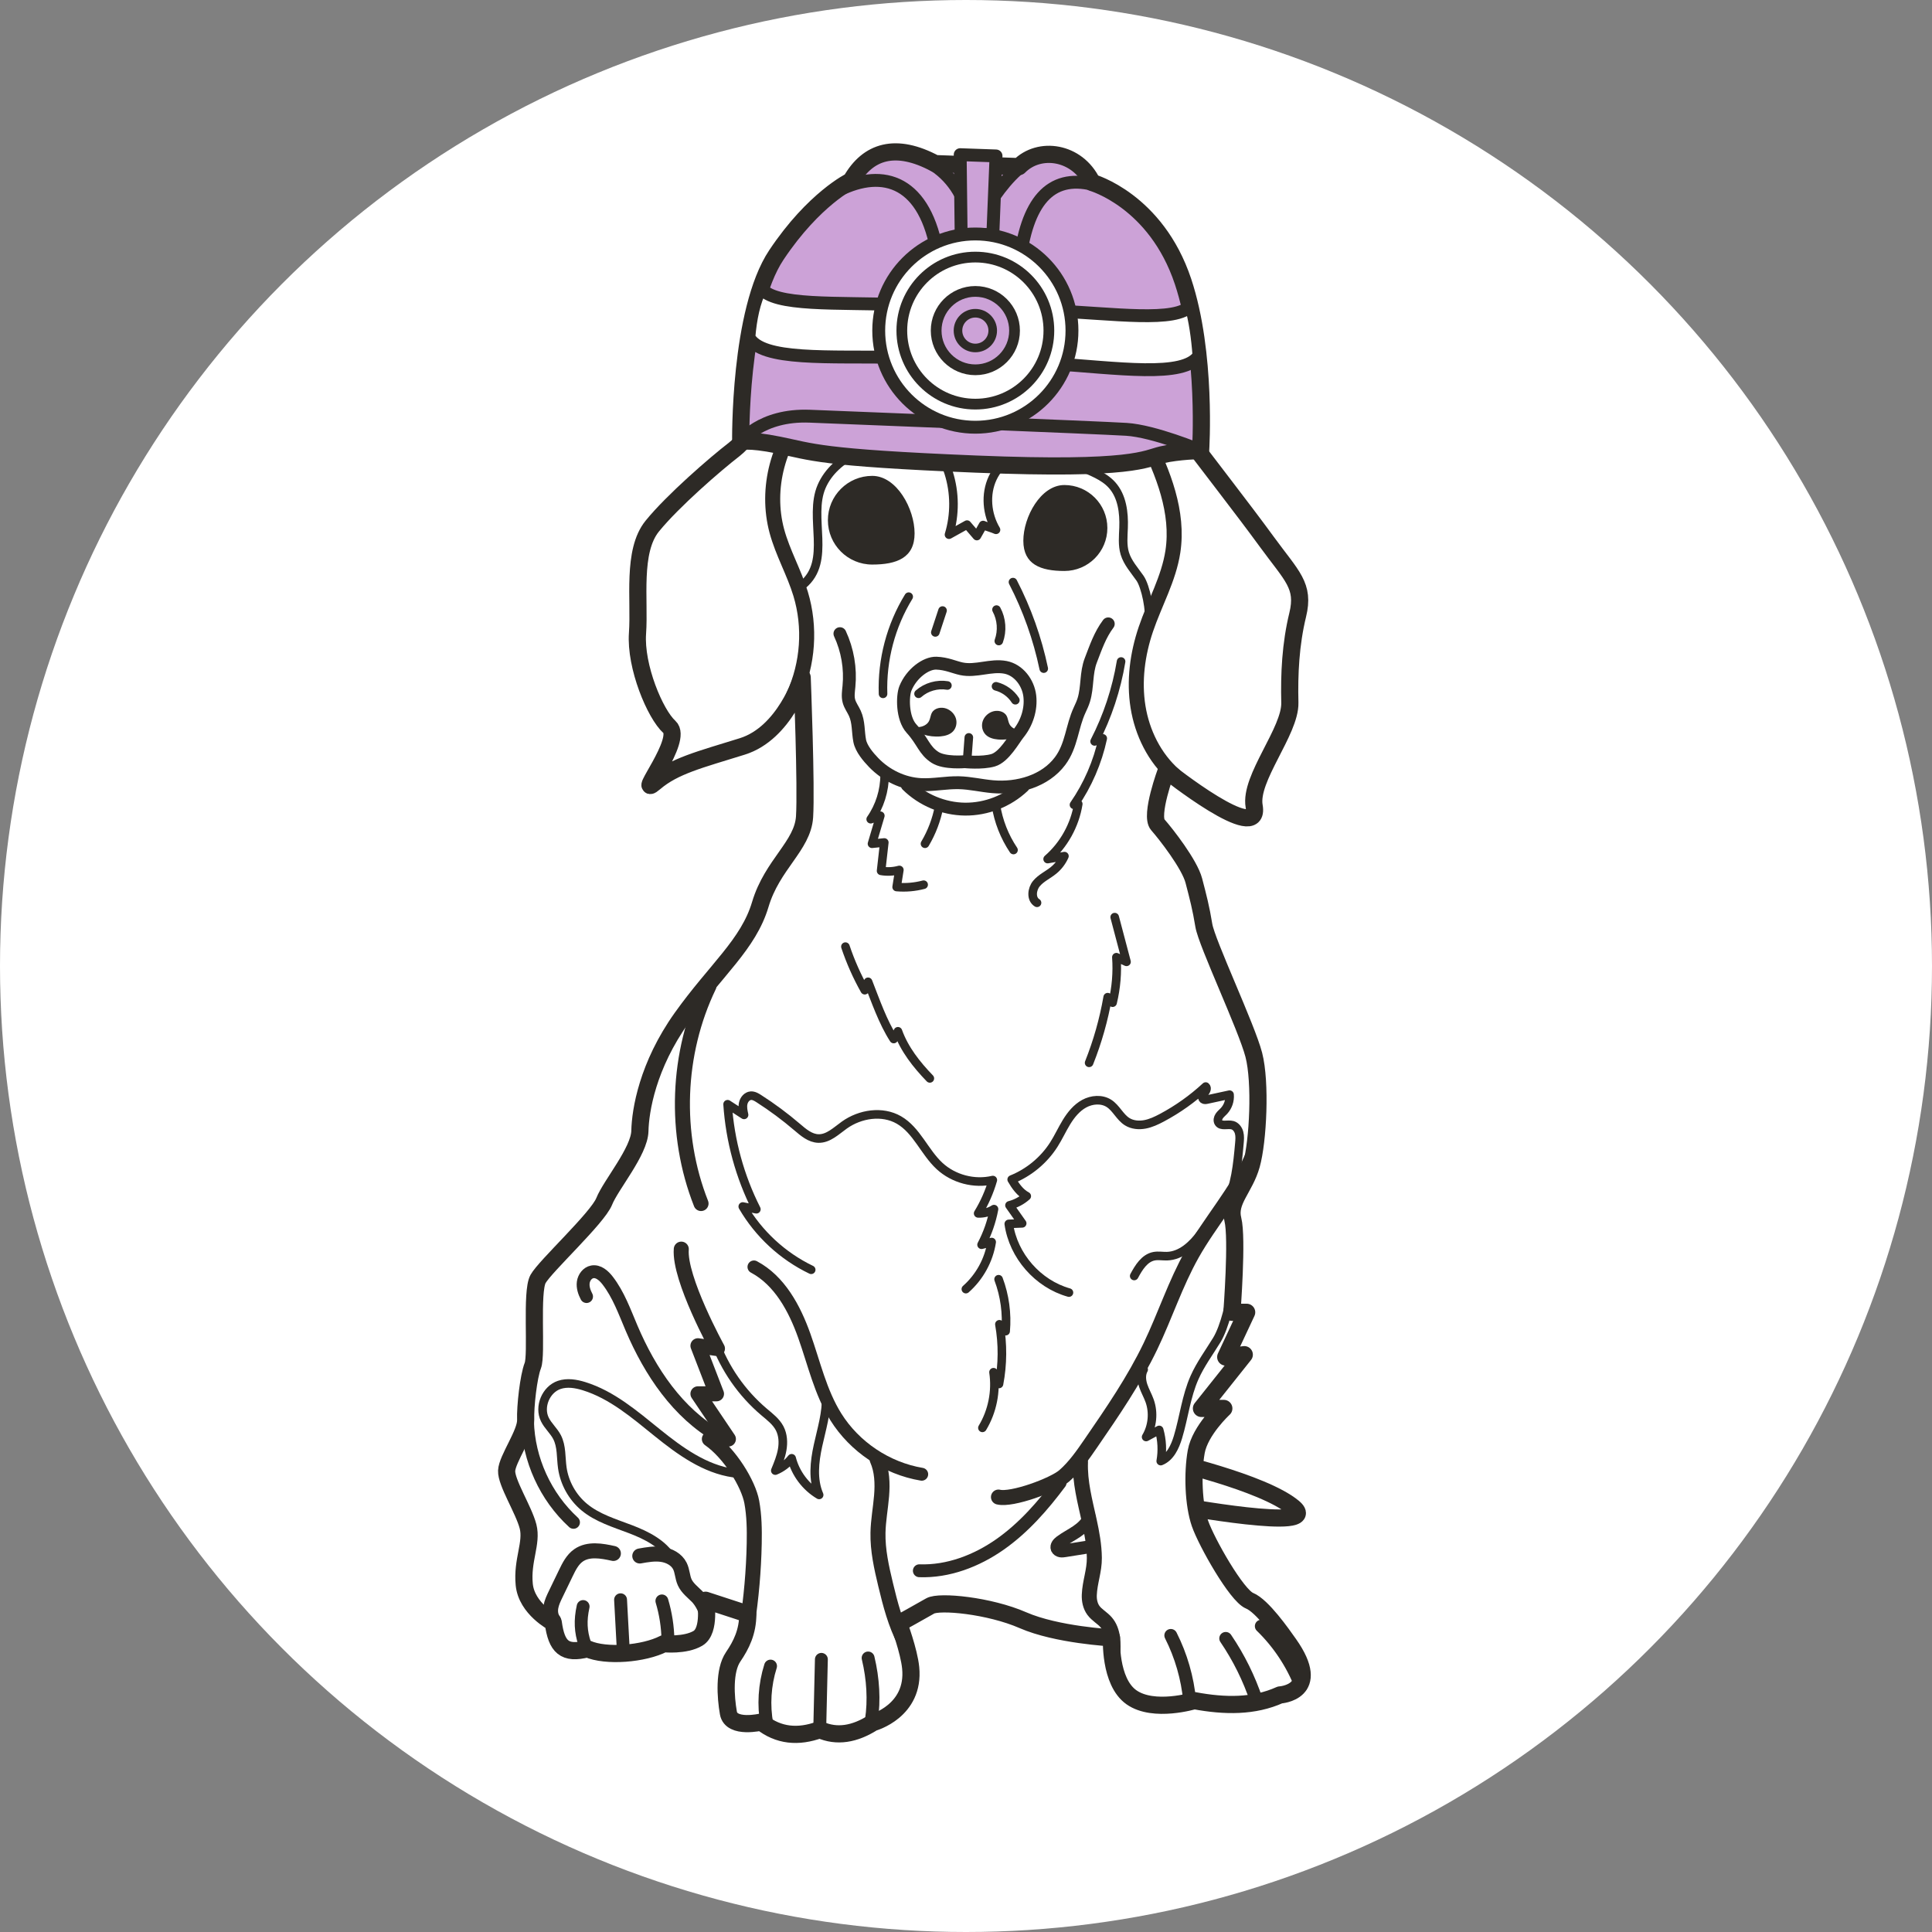 <svg viewBox="0 0 450 450" height="450" width="450" xmlns="http://www.w3.org/2000/svg" data-sanitized-data-name="Layer 2" data-name="Layer 2" id="b">
  <rect x="0" y="0" width="450" height="450" fill="#808080" stroke="none"/>
  <g data-sanitized-data-name="photos" data-name="photos" id="c">
    <circle stroke-width="0" fill="#fff" r="225" cy="225" cx="225"></circle>
  </g>
  <g data-sanitized-data-name="doggos" data-name="doggos" id="d">
    <g>
      <path stroke-width="4" stroke-linejoin="round" stroke-linecap="round" stroke="#2d2a26" fill="none" d="M271.578,340.108s22.551,5.096,29.645,10.971-27.25-.454-27.25-.454c-1.586-2.994-2.438-6.465-2.395-10.518Z"></path>
      <path stroke-width="4" stroke-linejoin="round" stroke-linecap="round" stroke="#2d2a26" fill="#fff" d="M227.769,86.184c10.723.913,24.857,1.33,29.679,4.323s11.223.665,17.542,9.145,14.299,18.622,20.119,26.603,8.812,10.143,7.15,16.96-1.995,13.8-1.829,20.451-9.472,17.624-8.314,24.109c1.663,9.311-20.451-8.314-20.451-8.314,0,0-3.907,10.475-1.995,12.637s7.399,9.2,8.397,13.025,1.663,6.346,2.328,10.42,9.976,23.721,11.639,30.15.998,20.063-.554,25.606-5.432,8.424-4.323,12.747-.222,21.615-.222,21.615h3.436l-4.877,10.42,4.323-.554-9.976,12.526h5.21s-5.542,5.099-6.429,10.087-.665,12.304.887,16.738,8.535,16.738,11.528,17.957,7.537,7.731,9.2,10.087c7.981,11.306-2.106,11.861-2.106,11.861-6.043,2.733-12.83,2.664-19.952,1.33,0,0-9.422,2.882-14.632-.776s-4.656-13.856-4.656-13.856c0,0-12.747-.665-20.618-4.101s-19.509-4.545-21.615-3.325-7.316,4.101-7.316,4.101c0,0,2.378,6.336,2.771,10.309.998,10.087-8.757,12.747-8.757,12.747-4.292,2.729-8.441,3.438-12.415,1.663-5.026,1.844-9.605,1.427-13.634-1.774,0,0-6.983,1.663-7.648-2.106s-1.068-9.884,1.108-13.08c1.881-2.762,3.409-5.819,3.409-9.976l-9.838-3.215s1.219,7.094-1.774,8.868-7.953,1.256-7.953,1.256c-4.646,2.397-13.492,3.103-17.798,1.193-5.329,1.353-7.171-.409-7.947-6.107,0,0-6.207-3.215-6.762-8.868s1.884-9.644.887-13.523-5.099-10.198-4.988-12.969,4.545-8.757,4.434-11.861.665-10.087,1.663-12.637-.443-17.181,1.219-20.174,13.856-14.188,15.408-18.068,8.203-11.639,8.314-16.405,1.774-15.186,9.755-26.382,15.519-17.07,18.29-26.382,9.865-13.634,10.309-20.396-.554-32.478-.554-32.478c0,0-3.99,12.969-13.967,16.073s-15.851,4.545-20.396,8.424,6.762-9.976,3.436-12.969-7.981-14.078-7.427-21.837-1.33-19.066,3.436-24.941,14.743-14.521,19.066-17.846,11.639-15.186,16.96-16.849,8.424.333,12.969-.887,10.309-2.993,15.297-2.439,7.334,1.303,11.556,1.663Z"></path>
      <path stroke-width="3" stroke-linejoin="round" stroke-linecap="round" stroke="#2d2a26" fill="none" d="M175.606,295.089c5.98,3.183,9.448,9.639,11.722,16.02s3.755,13.148,7.344,18.893c4.381,7.014,11.859,12.013,20.016,13.38"></path>
      <path stroke-width="3.5" stroke-linejoin="round" stroke-linecap="round" stroke="#2d2a26" fill="none" d="M232.563,348.697c3.104.776,12.84-2.786,15.311-4.941s4.356-4.889,6.213-7.591c5.016-7.298,10.053-14.633,13.885-22.617,3.393-7.068,5.818-14.598,9.662-21.432,4.345-7.724,10.442-14.445,14.01-22.558"></path>
      <path stroke-width="3.5" stroke-linejoin="round" stroke-linecap="round" stroke="#2d2a26" fill="none" d="M251.664,340.531c-.181,4.622,1.052,9.164,2.045,13.682.624,2.841,1.155,5.729,1.186,8.647.031,2.976-1.068,5.705-1.177,8.627-.047,1.267.211,2.585.962,3.607.791,1.076,2.04,1.725,2.922,2.727,1.803,2.05,1.735,5.089,1.566,7.814"></path>
      <path stroke-width="3.5" stroke-linejoin="round" stroke-linecap="round" stroke="#2d2a26" fill="none" d="M204.301,339.918c1.17,2.631,1.271,5.614,1.038,8.484s-.781,5.715-.839,8.594c-.082,4.078.82,8.106,1.772,12.073,1.096,4.565,2.282,9.161,4.46,13.32"></path>
      <path stroke-width="3.5" stroke-linejoin="round" stroke-linecap="round" stroke="#2d2a26" fill="none" d="M174.02,378.487c.959-6.289,1.528-12.639,1.653-18.999.063-3.22.01-6.461-.567-9.63-.775-4.252-5.115-11.358-9.882-14.683h4.434l-7.094-10.53h4.323l-4.323-11.196,4.545.665s-8.979-16.295-8.424-23.167"></path>
      <path stroke-width="3.5" stroke-linejoin="round" stroke-linecap="round" stroke="#2d2a26" fill="none" d="M165.134,229.658c-7.541,15.668-8.227,34.492-1.847,50.668"></path>
      <path stroke-width="3" stroke-linejoin="round" stroke-linecap="round" stroke="#2d2a26" fill="none" d="M272.701,380.92c2.4,4.745,3.898,9.944,4.392,15.238"></path>
      <path stroke-width="3" stroke-linejoin="round" stroke-linecap="round" stroke="#2d2a26" fill="none" d="M285.496,381.617c3.031,4.451,5.443,9.322,7.146,14.431"></path>
      <path stroke-width="3" stroke-linejoin="round" stroke-linecap="round" stroke="#2d2a26" fill="none" d="M293.782,378.762c4.03,3.913,7.207,8.7,9.247,13.933"></path>
      <path stroke-width="3" stroke-linejoin="round" stroke-linecap="round" stroke="#2d2a26" fill="none" d="M191.315,386.497l-.353,14.961"></path>
      <path stroke-width="3" stroke-linejoin="round" stroke-linecap="round" stroke="#2d2a26" fill="none" d="M202.2,386.175c1.18,4.891,1.45,9.899.778,14.393"></path>
      <path stroke-width="3" stroke-linejoin="round" stroke-linecap="round" stroke="#2d2a26" fill="none" d="M179.475,388.063c-1.389,4.385-1.683,9.113-.847,13.636"></path>
      <path stroke-width="3" stroke-linejoin="round" stroke-linecap="round" stroke="#2d2a26" fill="none" d="M246.918,345.36c-4.01,5.379-8.493,10.502-13.985,14.356s-12.093,6.381-18.799,6.144"></path>
      <path stroke-width="3" stroke-linejoin="round" stroke-linecap="round" stroke="#2d2a26" fill="none" d="M253.738,353.461c-.571,1.374-1.726,2.424-2.957,3.26s-2.573,1.505-3.766,2.395c-.498.372-1.019.958-.792,1.537.125.318.456.518.793.579s.682.008,1.019-.046c2.083-.331,4.167-.661,6.25-.992"></path>
      <path stroke-width="3.5" stroke-linejoin="round" stroke-linecap="round" stroke="#2d2a26" fill="none" d="M128.92,377.41c-.662-.854-.801-2.023-.615-3.088s.661-2.054,1.131-3.027c.786-1.627,1.571-3.253,2.357-4.88.745-1.543,1.546-3.153,2.949-4.137,2.29-1.606,5.394-1.062,8.123-.452"></path>
      <path stroke-width="3.5" stroke-linejoin="round" stroke-linecap="round" stroke="#2d2a26" fill="none" d="M149.018,362.417c1.702-.305,3.44-.61,5.152-.361s3.423,1.153,4.193,2.702c.587,1.181.569,2.585,1.115,3.786.618,1.357,1.871,2.291,2.924,3.346s2.454,3.505,2.151,4.965"></path>
      <path stroke-width="3" stroke-linejoin="round" stroke-linecap="round" stroke="#2d2a26" fill="none" d="M122.865,331.072c.226,8.846,4.185,17.536,10.712,23.511"></path>
      <path stroke-width="2" stroke-linejoin="round" stroke-linecap="round" stroke="#2d2a26" fill="none" d="M170.867,343.118c-6.72-.956-12.487-5.146-17.769-9.408s-10.59-8.842-17.075-10.845c-1.869-.577-3.91-.922-5.763-.295-3.11,1.053-4.796,5.082-3.363,8.036.729,1.503,2.074,2.632,2.845,4.115,1.126,2.166.886,4.753,1.23,7.17.503,3.533,2.359,6.856,5.105,9.137,3.079,2.558,7.039,3.725,10.779,5.152s7.57,3.353,9.632,6.784"></path>
      <path stroke-width="2" stroke-linejoin="round" stroke-linecap="round" stroke="#2d2a26" fill="none" d="M166.486,312.353c2.299,6.375,6.295,12.129,11.465,16.509,1.35,1.143,2.819,2.244,3.641,3.81.794,1.513.888,3.316.594,4.999s-.952,3.278-1.605,4.858c1.488-.607,2.814-1.605,3.81-2.866.909,3.534,3.265,6.673,6.404,8.532-1.55-3.583-1.098-7.7-.263-11.513s2.032-7.619,1.886-11.52"></path>
      <path stroke-width="2" stroke-linejoin="round" stroke-linecap="round" stroke="#2d2a26" fill="none" d="M266.38,318.994c-.63,1.12-.506,2.522-.101,3.742s1.066,2.34,1.496,3.552c.973,2.744.662,5.913-.824,8.416,1.015-.549,2.029-1.098,3.044-1.647.666,2.351.791,4.854.363,7.26,2.204-.877,3.322-3.309,4.009-5.58,1.393-4.605,1.909-9.49,3.862-13.887,1.383-3.115,3.439-5.873,5.212-8.783s3.302-9.098,3.441-12.503"></path>
      <path stroke-width="2" stroke-linejoin="round" stroke-linecap="round" stroke="#2d2a26" fill="none" d="M188.942,295.754c-6.621-3.175-12.252-8.381-15.937-14.733l3.166.637c-3.844-7.593-6.138-15.968-6.699-24.46l3.833,2.479c-.194-.878-.388-1.789-.201-2.668s.863-1.723,1.759-1.8c.676-.058,1.307.315,1.878.681,3.12,1.999,6.102,4.214,8.918,6.623,1.459,1.249,3.049,2.623,4.969,2.672,2.326.059,4.168-1.812,6.066-3.157,3.658-2.593,8.796-3.401,12.681-1.161,4.157,2.397,5.942,7.462,9.466,10.719,3.269,3.022,8.072,4.288,12.406,3.272-.786,2.724-1.94,5.341-3.419,7.76,1.294.06,2.604-.292,3.695-.992-.542,2.89-1.522,5.697-2.896,8.297l2.353-.629c-.655,4.202-2.821,8.153-6.012,10.965"></path>
      <path stroke-width="2" stroke-linejoin="round" stroke-linecap="round" stroke="#2d2a26" fill="none" d="M248.979,301.067c-7.225-2.02-12.963-8.573-14.013-16.001,1.04-.042,2.08-.084,3.12-.126-.985-1.398-1.971-2.796-2.956-4.193,1.486-.378,2.877-1.12,4.02-2.142-1.529-.797-2.652-2.381-3.507-3.878,4.007-1.605,7.49-4.491,9.813-8.129,1.08-1.692,1.911-3.533,2.96-5.245s2.363-3.333,4.126-4.292,4.047-1.147,5.742-.072c1.709,1.085,2.547,3.209,4.267,4.277,1.206.749,2.721.879,4.117.619s2.698-.878,3.952-1.545c3.698-1.968,7.141-4.415,10.215-7.261.435.361.072,1.054-.297,1.482s-.716,1.136-.267,1.479c.24.183.578.128.873.064,1.748-.379,3.496-.758,5.244-1.136.124,1.375-.364,2.795-1.307,3.804-.366.392-.798.727-1.097,1.172s-.439,1.054-.163,1.513c.594.985,2.132.317,3.242.621.79.216,1.341.968,1.551,1.76s.139,1.627.066,2.443c-.438,4.911-.916,9.964-3.174,14.348-1.49,2.893-3.92,4.13-5.836,6.759s-4.602,5.104-7.855,5.196c-1.013.029-2.038-.179-3.032.016-2.205.431-3.542,2.621-4.605,4.6"></path>
      <path stroke-width="2" stroke-linejoin="round" stroke-linecap="round" stroke="#2d2a26" fill="none" d="M232.591,297.957c1.439,3.844,2.004,8.012,1.642,12.1l-1.455-1.605c.813,4.587.783,9.322-.089,13.899-.427-.911-.853-1.823-1.28-2.734.667,4.444-.264,9.112-2.585,12.96"></path>
      <path stroke-width="2" stroke-linejoin="round" stroke-linecap="round" stroke="#2d2a26" fill="none" d="M259.636,213.618l2.751,10.41c-.787-.359-1.573-.717-2.36-1.076.254,3.548-.045,7.134-.882,10.591-.381-.427-.761-.855-1.142-1.282-.91,5.229-2.364,10.362-4.329,15.292"></path>
      <path stroke-width="2" stroke-linejoin="round" stroke-linecap="round" stroke="#2d2a26" fill="none" d="M196.915,220.488c1.178,3.514,2.689,6.917,4.506,10.148.257-.652.514-1.304.771-1.956,1.741,4.429,3.403,9.321,5.971,13.328.157-.389.827-1.412.983-1.8,1.517,4.213,4.323,7.745,7.429,10.971"></path>
      <path stroke-width="3" stroke-linejoin="round" stroke-linecap="round" stroke="#2d2a26" fill="none" d="M167.432,334.594c-9.559-5.435-16.015-15.117-20.325-25.233-1.63-3.826-3.041-7.823-5.587-11.111-.881-1.139-2.156-2.273-3.571-2.011-1.129.209-1.94,1.312-2.095,2.45s.23,2.286.765,3.302"></path>
      <path stroke-width="0" fill="#2d2a26" d="M213.026,124.231c0-5.704-4.162-13.391-9.866-13.391s-10.328,4.624-10.328,10.328,4.624,10.328,10.328,10.328,9.866-1.561,9.866-7.265Z"></path>
      <path stroke-width="0" fill="#2d2a26" d="M238.355,125.951c0-5.528,4.034-12.979,9.562-12.979s10.01,4.482,10.01,10.01-4.482,10.01-10.01,10.01c-5.528,0-9.562-1.513-9.562-7.041Z"></path>
      <path stroke-width="3" stroke-linejoin="round" stroke-linecap="round" stroke="#2d2a26" fill="none" d="M223.931,155.772c3.382.724,6.858-.982,10.255-.334,3.067.585,5.305,3.568,5.672,6.669s-.691,6.337-2.66,8.761c-1.06,1.305-3.305,5.462-5.882,6.21s-6.595.333-6.595.333c0,0-4.708.435-6.928-.998-2.577-1.663-2.807-3.759-5.487-6.706-2.217-2.439-2.127-7.621-1.42-9.367,1.413-3.492,4.801-5.958,7.212-5.875s4.089.933,5.834,1.307Z"></path>
      <path stroke-width="0" fill="#2d2a26" d="M213.884,169.358c1.001-.053,2.04-.52,2.504-1.408.319-.611.337-1.348.673-1.95.625-1.119,2.198-1.403,3.396-.947,1.023.389,1.875,1.242,2.192,2.289s.059,2.266-.708,3.047c-.735.748-1.821,1.034-2.865,1.13-1.372.125-2.766-.04-4.077-.46-.909-.292-3.102-1.027-3.416-2.015.776.118,1.498.357,2.301.315Z"></path>
      <path stroke-width="0" fill="#2d2a26" d="M237.629,170.078c-1.001-.053-2.04-.52-2.504-1.408-.319-.611-.337-1.348-.673-1.95-.625-1.119-2.198-1.403-3.396-.947-1.023.389-1.875,1.242-2.192,2.289s-.059,2.266.708,3.047c.735.748,1.821,1.034,2.865,1.13,1.372.125,2.766-.04,4.077-.46.909-.292,2.635-1.582,2.949-2.57-.776.118-1.031.912-1.834.87Z"></path>
      <line stroke-width="2" stroke-linejoin="round" stroke-linecap="round" stroke="#2d2a26" fill="none" y2="177.702" x2="225.213" y1="171.757" x1="225.659"></line>
      <path stroke-width="2" stroke-linejoin="round" stroke-linecap="round" stroke="#2d2a26" fill="none" d="M213.948,161.592c1.806-1.594,4.343-2.323,6.72-1.93"></path>
      <path stroke-width="2" stroke-linejoin="round" stroke-linecap="round" stroke="#2d2a26" fill="none" d="M231.992,159.854c1.835.466,3.478,1.65,4.5,3.244"></path>
      <path stroke-width="3" stroke-linejoin="round" stroke-linecap="round" stroke="#2d2a26" fill="none" d="M195.636,147.59c1.774,3.808,2.507,8.095,2.1,12.277-.112,1.153-.307,2.337,0,3.454.277,1.011.94,1.868,1.374,2.822.938,2.063.715,4.277,1.132,6.415.359,1.84,1.987,3.745,3.25,5.056,2.877,2.985,6.872,4.93,11.031,5.133,2.937.143,5.865-.507,8.805-.441,2.648.059,5.247.698,7.885.93,5.832.513,12.209-1.291,15.71-5.984,2.704-3.624,2.725-7.984,4.557-11.902.357-.763.715-1.53.96-2.336.927-3.047.475-6.229,1.64-9.238,1.146-2.96,2.117-5.887,4.054-8.468"></path>
      <path stroke-width="3" stroke-linejoin="round" stroke-linecap="round" stroke="#2d2a26" fill="none" d="M211.303,182.849c3.542,3.501,8.471,5.557,13.45,5.612s9.953-1.894,13.57-5.316"></path>
      <path stroke-width="2" stroke-linejoin="round" stroke-linecap="round" stroke="#2d2a26" fill="none" d="M235.942,135.582c3.282,6.353,5.699,13.152,7.164,20.15"></path>
      <path stroke-width="2" stroke-linejoin="round" stroke-linecap="round" stroke="#2d2a26" fill="none" d="M205.677,161.609c-.273-7.911,1.833-15.888,5.976-22.633"></path>
      <path stroke-width="2" stroke-linejoin="round" stroke-linecap="round" stroke="#2d2a26" fill="none" d="M217.857,147.3l1.679-5.094"></path>
      <path stroke-width="2" stroke-linejoin="round" stroke-linecap="round" stroke="#2d2a26" fill="none" d="M232.642,149.31c.867-2.368.666-5.105-.538-7.321"></path>
      <path stroke-width="2" stroke-linejoin="round" stroke-linecap="round" stroke="#2d2a26" fill="none" d="M267.471,144.754c.617-2.192-.631-8.204-1.934-10.071s-2.901-3.61-3.555-5.791c-.576-1.922-.353-3.976-.28-5.981.128-3.518-.337-7.322-2.692-9.938-1.957-2.173-4.868-3.151-7.53-4.364-3.336-1.52-6.612-3.57-10.277-3.663-4.188-.107-8.225,2.611-10,6.405s-1.356,8.45.784,12.051c-.962-.439-2.042-.673-3.004-1.112l-1.453,2.568-2.285-2.663-4.204,2.339c1.422-4.672,1.392-9.775-.086-14.429-.748-2.355-1.931-4.685-3.932-6.135-2.626-1.903-5.176-1.55-8.109-1.116-3.225.478-6.44,1.18-9.404,2.579-3.492,1.648-6.616,4.332-8.143,7.879-3.125,7.26,2.372,17.334-4.391,22.917"></path>
      <path stroke-width="3.5" stroke-linejoin="round" stroke-linecap="round" stroke="#2d2a26" fill="none" d="M184.865,161.943c3.367-7.33,3.953-15.898,1.617-23.619-1.511-4.995-4.179-9.593-5.537-14.632-2.671-9.911.289-21.141,7.498-28.448"></path>
      <path stroke-width="3.5" stroke-linejoin="round" stroke-linecap="round" stroke="#2d2a26" fill="none" d="M273.489,180.537c-4.591-4.039-7.449-9.852-8.421-15.889s-.14-12.28,1.819-18.073c2.053-6.067,5.338-11.775,6.301-18.106,1.392-9.148-2.238-18.275-6.357-26.562"></path>
      <path stroke-width="2" stroke-linejoin="round" stroke-linecap="round" stroke="#2d2a26" fill="none" d="M261.121,154.075c-1.072,6.474-3.16,12.78-6.166,18.614l1.895-.71c-1.191,5.53-3.481,10.822-6.697,15.475l.992-.195c-.788,4.932-3.358,9.559-7.129,12.834,1.303-.229,2.607-.458,3.91-.687-.568,1.279-1.438,2.422-2.521,3.308-1.309,1.073-2.93,1.786-4.008,3.092s-1.298,3.587.145,4.472"></path>
      <path stroke-width="2" stroke-linejoin="round" stroke-linecap="round" stroke="#2d2a26" fill="none" d="M206.046,180.459c.011,3.672-1.138,7.34-3.243,10.349.747-.27,1.493-.54,2.24-.81-.646,2.175-1.291,4.35-1.937,6.525.954-.098,1.908-.196,2.862-.294-.248,2.204-.496,4.407-.745,6.611,1.41.244,2.875.171,4.254-.212-.21,1.325-.42,2.651-.63,3.976,2.105.185,4.242.002,6.285-.54"></path>
      <path stroke-width="2" stroke-linejoin="round" stroke-linecap="round" stroke="#2d2a26" fill="none" d="M215.451,196.524c1.579-2.658,2.692-5.592,3.274-8.629"></path>
      <path stroke-width="2" stroke-linejoin="round" stroke-linecap="round" stroke="#2d2a26" fill="none" d="M231.971,187.555c.585,3.719,1.993,7.306,4.093,10.43"></path>
      <g>
        <path stroke-width="4" stroke-linejoin="round" stroke-linecap="round" stroke="#2d2a26" fill="#cca2d7" d="M172.525,102.946s-.43-30.474,8.318-43.577c8.747-13.103,17.368-17.239,17.368-17.239,3.95-6.985,10.445-8.939,19.617-4.021l19.52.697c4.728-4.814,13.552-3.511,17.037,3.713,0,0,14.881,4.194,21.164,23.051,5.582,16.753,4.098,39.358,4.098,39.358,0,0-5.227.119-9.04,1.003-3.813.884-6.476,3.657-43.246,2.166-36.771-1.491-38.226-2.872-45.907-4.411-7.682-1.539-8.929-.74-8.929-.74Z"></path>
        <path stroke-width="3" stroke-linejoin="round" stroke-linecap="round" stroke="#2d2a26" fill="none" d="M172.525,102.946s4.547-6.474,16.144-6.003,67.18,2.653,73.68,3.058,17.299,4.928,17.299,4.928"></path>
        <path stroke-width="3" stroke-linejoin="round" stroke-linecap="round" stroke="#2d2a26" fill="#fff" d="M174.425,78.572c3.006,5.552,18.455,4.37,34.774,4.654l.497-12.266c-14.638-.594-29.556.492-32.462-3.945-1.628,3.187-2.446,7.154-2.81,11.557Z"></path>
        <path stroke-width="3" stroke-linejoin="round" stroke-linecap="round" stroke="#2d2a26" fill="#fff" d="M279.265,82.823c-3.446,5.29-18.748,2.862-35.037,1.823l.497-12.266c14.638.594,29.419,2.883,32.674-1.304.973,3.515,1.55,7.482,1.865,11.746Z"></path>
        <path stroke-width="3" stroke-linejoin="round" stroke-linecap="round" stroke="#2d2a26" fill="none" d="M210.288,35.492c6.434,1.41,10.861,4.936,13.469,9.846l7.859.319c3.139-4.483,7.083-8.587,11.411-9.623"></path>
        <path stroke-width="3" stroke-linejoin="round" stroke-linecap="round" stroke="#2d2a26" fill="none" d="M258.331,44.227c-10.887-4.579-17.508-.305-20.113,12.292"></path>
        <path stroke-width="3" stroke-linejoin="round" stroke-linecap="round" stroke="#2d2a26" fill="none" d="M193.248,45.478c10.706-6.421,20.923-4.528,24.547,10.903"></path>
        <polygon stroke-width="3" stroke-linejoin="round" stroke-linecap="round" stroke="#2d2a26" fill="#cca2d7" points="231.995 36.322 231.252 54.645 223.868 54.74 223.648 36.026 231.995 36.322"></polygon>
        <circle stroke-width="3" stroke-linejoin="round" stroke-linecap="round" stroke="#2d2a26" fill="#fff" r="22.506" cy="77.004" cx="227.178"></circle>
        <circle stroke-width="2.5" stroke-linejoin="round" stroke-linecap="round" stroke="#2d2a26" fill="none" r="17.126" cy="77.004" cx="227.178"></circle>
        <circle stroke-width="2.5" stroke-linejoin="round" stroke-linecap="round" stroke="#2d2a26" fill="#cca2d7" r="9.129" cy="77.004" cx="227.178"></circle>
        <circle stroke-width="2" stroke-linejoin="round" stroke-linecap="round" stroke="#2d2a26" fill="none" r="4.046" cy="77.004" cx="227.178"></circle>
      </g>
      <path stroke-width="3" stroke-linejoin="round" stroke-linecap="round" stroke="#2d2a26" fill="none" d="M144.542,372.616l.598,11.056"></path>
      <path stroke-width="3" stroke-linejoin="round" stroke-linecap="round" stroke="#2d2a26" fill="none" d="M154.168,372.886c.885,2.956,1.362,6.034,1.411,9.119"></path>
      <path stroke-width="3" stroke-linejoin="round" stroke-linecap="round" stroke="#2d2a26" fill="none" d="M135.819,374.192c-.718,3.254-.573,5.866.365,8.655"></path>
    </g>
  </g>
</svg>